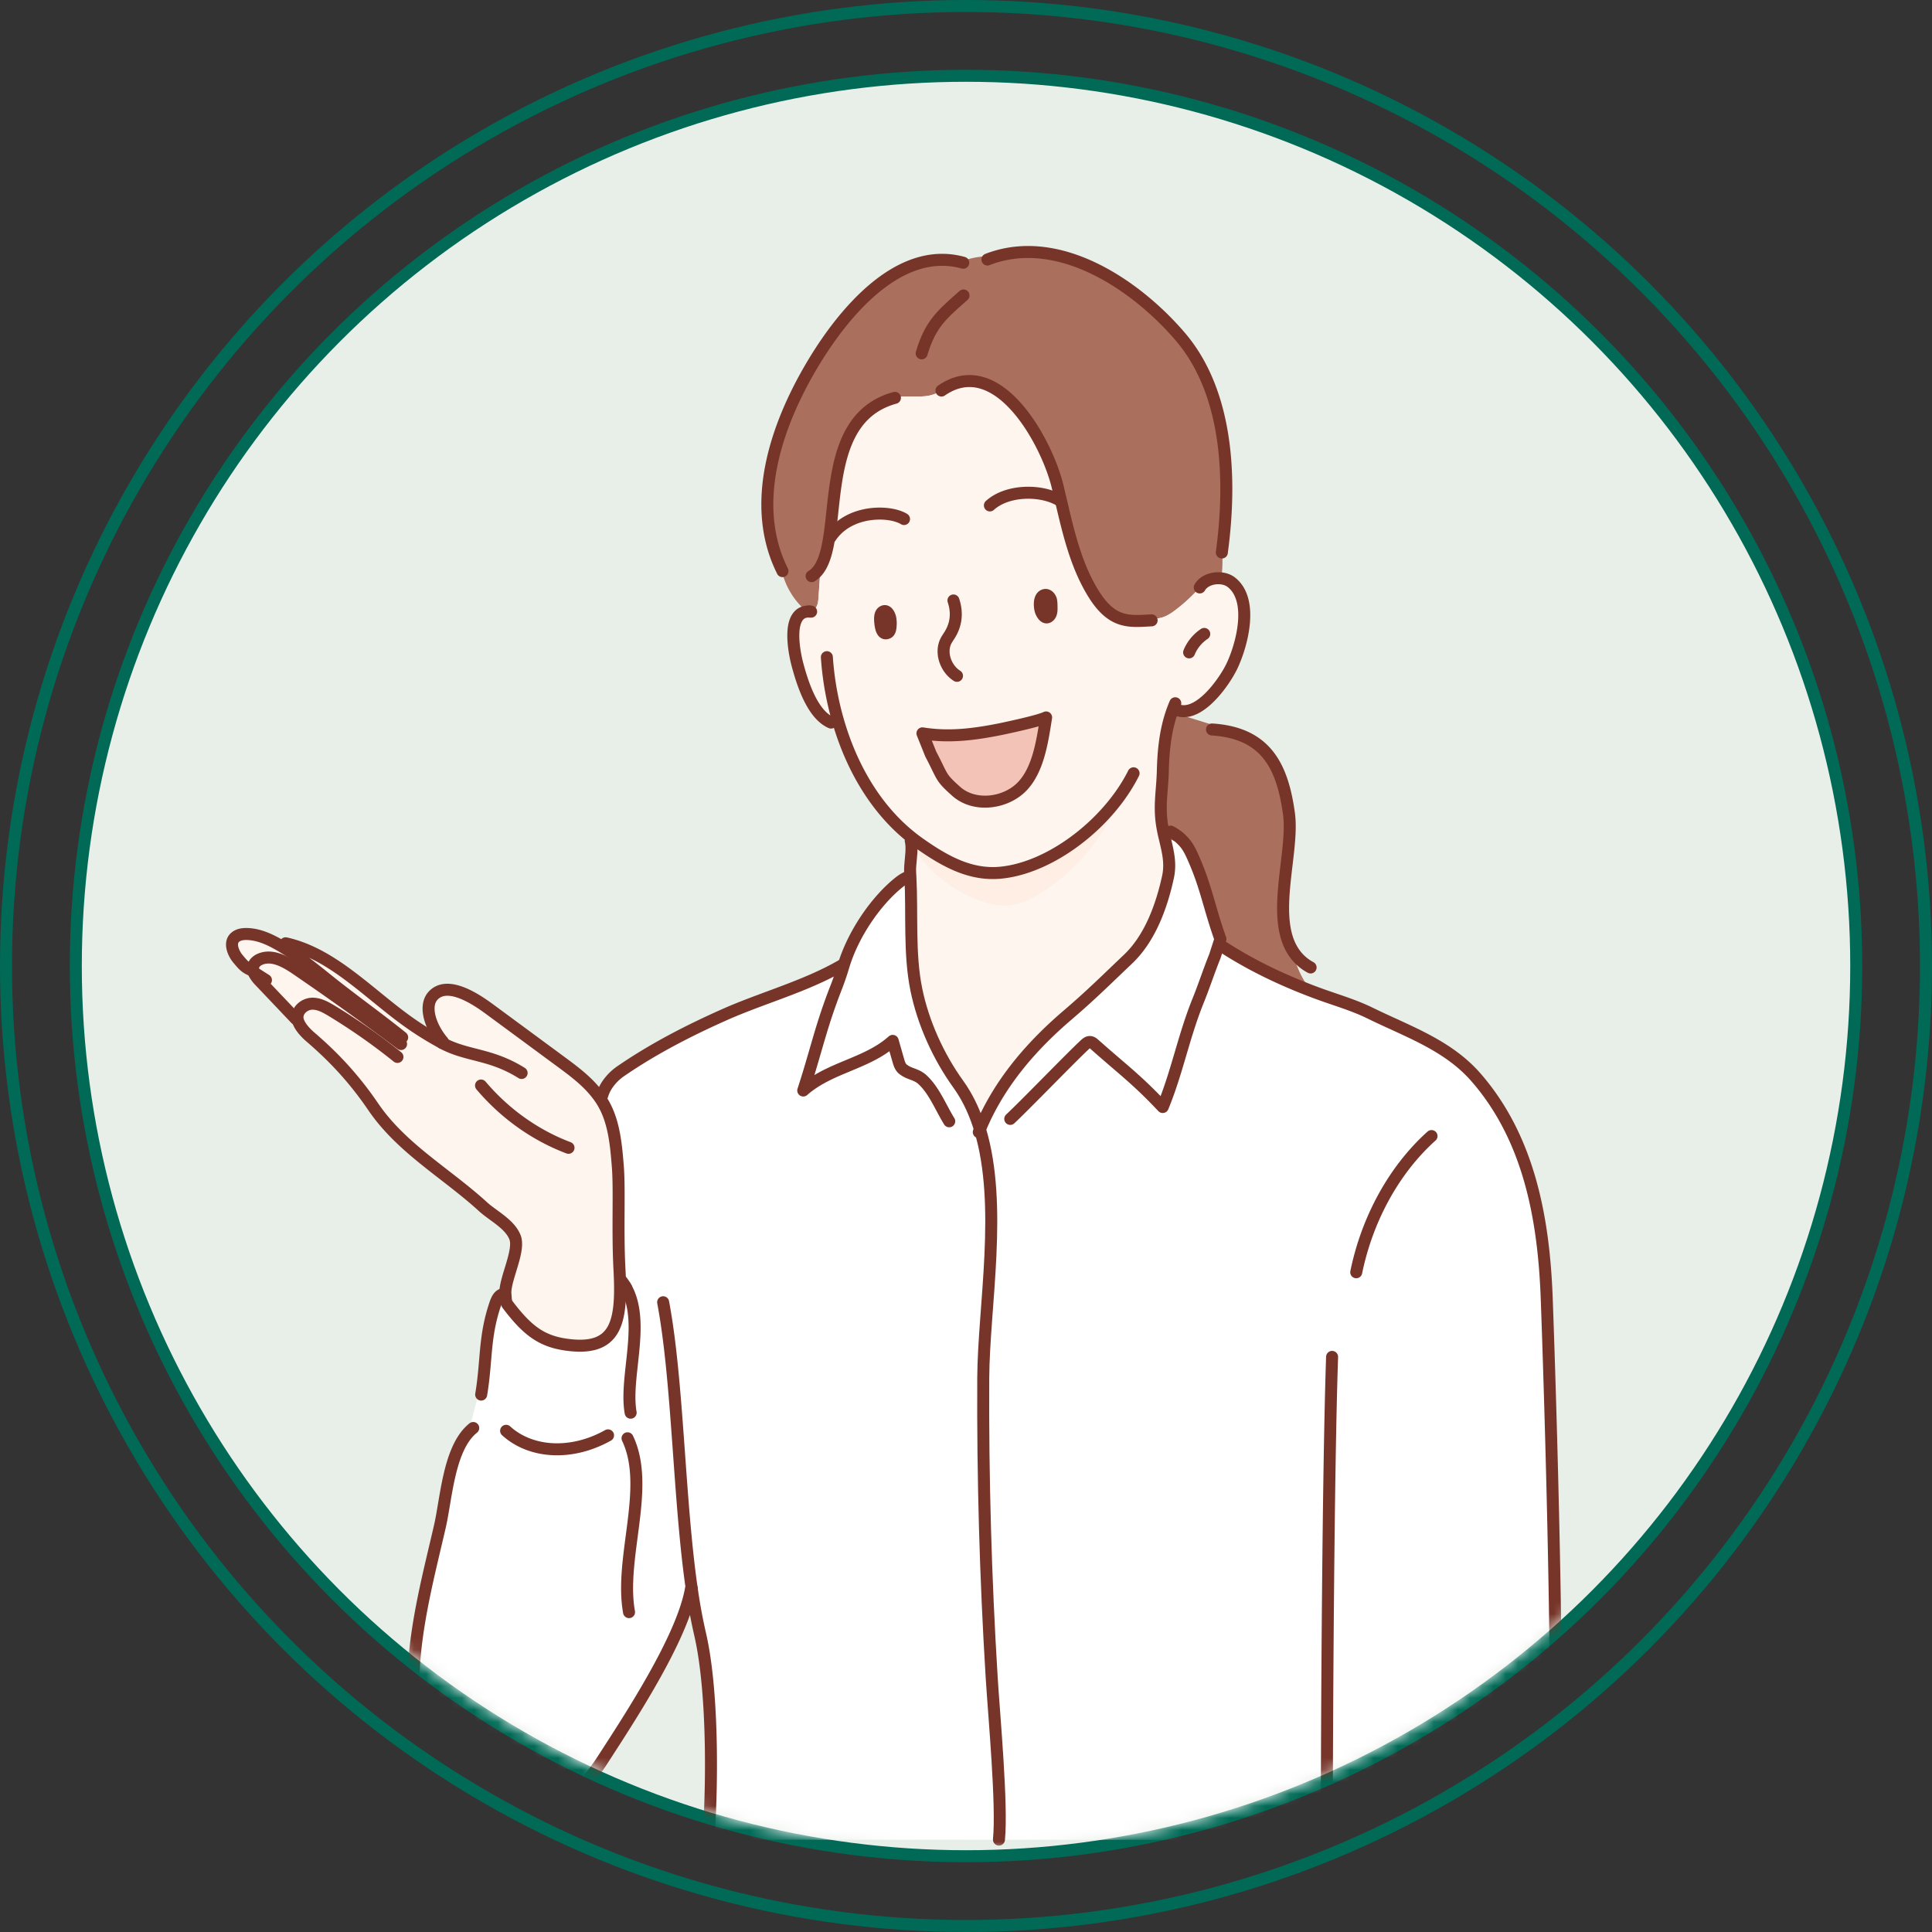 <svg width="161" height="161" fill="none" xmlns="http://www.w3.org/2000/svg"><rect width="100%" height="100%" fill="#333333" stroke="none"/><circle cx="80.502" cy="80.5" r="74.185" fill="#E8EEE8" stroke="#006A56"/><mask id="a" style="mask-type:alpha" maskUnits="userSpaceOnUse" x="6" y="6" width="149" height="149"><circle cx="80.502" cy="80.5" r="73.685" fill="#D9D9D9"/></mask><g mask="url(#a)"><path d="M98.348 69.848l-.445.28a3.642 3.642 0 00-.854-.337 13.153 13.153 0 01-.222-1.11c-.239-1.623.036-2.819.076-4.453.042-1.657.206-3.317.75-4.883l.169.056c1.472.457 2.942.911 4.413 1.37l-.051.163c3.549.666 4.735 3.248 5.233 6.868.436 3.158-1.514 8.433.3 11.397a7.7 7.7 0 001.336 3.084l-.071.182c-2.506-.974-4.922-2.15-7.177-3.624l-.136.085a8.53 8.53 0 00-.122-.19l.101-.311.055-.17c-.908-2.536-1.164-4.22-2.153-6.513-.222-.517-.445-1.046-.809-1.487a3.992 3.992 0 00-.392-.408z" fill="#AB6F5E"/><path d="M101.701 78.256l-.055.17-.1.31c.042.064.081.127.121.19l.137-.084c2.255 1.473 4.671 2.65 7.177 3.624.275.107.551.212.828.314 1.459.538 2.958.956 4.36 1.644 3.14 1.54 6.484 2.661 8.838 5.368 4.438 5.098 5.639 11.819 5.884 18.372.275 7.38 1.138 34.651.595 44.994-7.286-.061-13.24.037-18.916.111-3.293.044-6.492.08-9.806.071a7463.5 7463.5 0 00-17.516-.031v-.011c.286-2.888-.407-10.303-.606-13.519a375.893 375.893 0 01-.703-24.934c.03-5.929 1.656-14.421-.275-20.744l.006-.013c1.609-3.87 4.318-6.954 7.3-9.502 1.96-1.676 3.154-2.876 5.039-4.665 1.834-1.741 2.799-4.429 3.323-6.842.256-1.186-.03-2.197-.284-3.288.298.075.586.189.855.337l.445-.28c.142.128.275.264.392.407.363.44.587.97.809 1.487.988 2.293 1.244 3.978 2.152 6.514z" fill="#fff"/><path d="M87.177 59.786c-.319 2-.646 4.324-1.98 5.732-1.356 1.43-3.972 1.803-5.516.424-1.359-1.212-1.082-1.132-2.118-3.105l-.692-1.725c2.232.362 4.343.085 6.534-.356.496-.103 3.181-.673 3.772-.97z" fill="#F4C3B8"/><path d="M96.022 51.487l-.055.208c-1.855.099-3.297.323-4.89-2.294-1.64-2.693-2.212-5.857-2.96-8.92-.726-2.966-3.628-8.664-7.269-8.726-1.082.15-2.298.93-3.337 1.193-1.078.275-2.965-.208-3.812.514-5.356 2.31-3.572 10.751-5.315 13.752l-.17 2.535c-.02.282-.043.575-.177.823-.11.203-.318.37-.542.39h-.002l-.089-.001c-.003.002-.005.002-.007 0-.02 0-.036-.004-.053-.008-.163-.034-.296-.148-.415-.263a6.259 6.259 0 01-1.817-3.296c-2.697-5.656-.275-12.32 2.776-17.326 2.377-3.903 6.874-9.464 12.098-8.244a7.266 7.266 0 013.1-.466c5.654-1.62 11.716 2.548 15.259 6.68 4.045 4.717 4.269 11.973 3.498 17.833.055.777.034 1.56-.062 2.33-.523-.064-1.096.07-1.488.389a13.785 13.785 0 01-2.329 2.239c-.42.318-.883.621-1.406.69a1.417 1.417 0 01-.537-.03l.001-.002z" fill="#AB6F5E"/><path d="M76.086 70.554l-.055-.714c.178.14.358.277.544.407 2.285 1.624 4.38 2.707 6.805 2.478 3.541-.335 7.526-3.038 9.936-6.393-1.232 3.334-3.599 6.243-6.628 8.103-.787.485-1.64.905-2.558.996-.815.082-1.633-.104-2.407-.375a11.057 11.057 0 01-5.637-4.502z" fill="#FEEEE4"/><path d="M76.083 70.554a11.057 11.057 0 005.637 4.503c.773.271 1.592.456 2.407.375.919-.091 1.772-.511 2.558-.996 3.03-1.86 5.396-4.77 6.628-8.104-2.41 3.355-6.395 6.058-9.936 6.394-2.424.229-4.52-.855-6.805-2.478-.186-.13-.366-.267-.544-.407-2.979-2.334-4.975-5.766-6.09-9.434a8.352 8.352 0 01-.896-.3c-1.44-.814-2.204-3.293-2.589-4.735-.242-.903-.983-4.404.94-4.411h.008a.468.468 0 00.089.001h.001c.224-.02.433-.187.542-.39.135-.248.157-.541.177-.824l.17-2.534c1.744-3.001-.042-11.442 5.316-13.753.847-.721 2.734-.238 3.812-.513 1.038-.263 2.255-1.044 3.337-1.193 3.64.062 6.542 5.76 7.269 8.726.748 3.063 1.32 6.227 2.96 8.92 1.593 2.616 3.035 2.393 4.89 2.294l.055-.208c.174.044.36.055.536.03.523-.068.985-.371 1.406-.69a13.804 13.804 0 002.329-2.238c.392-.319.965-.453 1.488-.389.308.034.598.14.824.314 1.91 1.482.884 5.255.06 6.988-.621 1.313-2.855 4.526-4.714 3.598l-.184-.069c-.04.104-.077.209-.113.313-.544 1.566-.709 3.225-.75 4.883-.04 1.635-.315 2.83-.076 4.453.057.385.136.752.222 1.11.254 1.091.54 2.103.284 3.289-.525 2.413-1.49 5.1-3.323 6.842-1.886 1.79-3.08 2.988-5.039 4.665-2.982 2.547-5.692 5.631-7.3 9.502l-.006.013a9.87 9.87 0 00-.146-.451c-.404-1.2-.946-2.313-1.662-3.308-1.656-2.297-2.93-5.116-3.495-7.885-.61-3-.333-6.322-.492-9.362-.006-.127-.014-.254-.021-.38-.044-.688.157-1.523.106-2.247l.072-.005c.02.03.038.06.059.09v.001zm11.365-19.223c.203-.21.178-.555.177-.818-.002-.108-.008-.424-.06-.564-.096-.243-.33-.484-.63-.317-.346.198-.31.855-.234 1.179.06.273.382.901.748.52zm-2.251 14.186c1.334-1.407 1.662-3.731 1.98-5.731-.591.297-3.276.867-3.773.97-2.19.44-4.3.718-6.533.356l.692 1.725c1.036 1.972.76 1.893 2.118 3.105 1.544 1.38 4.161 1.006 5.515-.424h.001zM74.23 51.953a2.086 2.086 0 00-.044-.45c-.058-.274-.263-.69-.574-.552-.324.145-.286.654-.244 1.02.035.308.148.992.623.761.214-.102.227-.477.238-.778h.001z" fill="#FFF5EF"/><path d="M81.518 93.65c.053.15.1.3.147.452 1.93 6.323.305 14.815.274 20.744a376.32 376.32 0 00.703 24.934c.2 3.216.893 10.63.607 13.519v.011c-7.866-.005-15.767.002-24.224.019.294-3.532.49-12.117-.69-17.184a44.663 44.663 0 01-.69-3.772l-.062.01c-.704 4.118-5.158 10.859-7.375 14.288-2.647 4.101-8.508 8.63-12.555 3.692-5.415-6.611-2.71-15.705-.995-23.163.518-2.246.724-6.186 2.5-7.95l-.067-.064 1.131-4.402.07.007c.23-2.097.205-3.798.942-6.016.05-.152.103-.303.17-.439a2.8 2.8 0 01.443-.465 2.44 2.44 0 01.236-.181h.036c0 .047.002.093.006.136.001.034.005.066.007.102.026.267.01.57.173.787 1.694 2.24 2.923 3.14 5.227 3.383 3.761.397 4.292-1.87 4.118-5.859l-.021-.449c-.173-3.207.017-6.65-.136-8.562-.14-1.759-.3-3.583-1.118-5.112a6.47 6.47 0 00-.485-.771l.45-.474c.092-.2.204-.388.329-.566a4.289 4.289 0 011.086-1.057c2.69-1.845 5.603-3.345 8.577-4.671 3.174-1.417 6.753-2.359 9.795-4.114l.159.049c.005-.02.01-.04.017-.059.824-2.699 2.753-5.45 4.642-6.942.199-.159.407-.29.627-.396l.298-.017c.159 3.04-.118 6.363.492 9.361.565 2.77 1.838 5.588 3.494 7.886.717.995 1.259 2.109 1.662 3.308v-.002z" fill="#fff"/><path d="M51.65 106.238c.175 3.989-.355 6.256-4.117 5.859-2.304-.242-3.533-1.142-5.227-3.383-.163-.216-.146-.519-.173-.787l-.007-.102a1.618 1.618 0 01-.006-.136c.008-1.203 1.228-3.495.805-4.577-.441-1.125-1.842-1.796-2.668-2.553-3.03-2.773-6.775-4.843-9.148-8.327-1.543-2.266-3.208-4.079-5.247-5.825-.345-.298-.826-.792-1-1.284a1.22 1.22 0 01-.059-.237l-.154.023-2.99-3.148a2.81 2.81 0 01-.432-.56 1.433 1.433 0 01-.083-.18.83.83 0 01-.026-.528c.085-.282.337-.471.597-.574 1.02-.402 2.118.245 3.037.874a257.715 257.715 0 017.079 5.025c.464.342.926.687 1.387 1.032l.3-.404c-2.05-1.65-4.171-3.148-6.221-4.796-1.196-.962-2.395-1.927-3.694-2.715.165-.007.33-.017.497-.025l.06-.217.21.058c3.546 1.023 6.35 4.001 9.421 6.236a26.445 26.445 0 003.051 1.921 10 10 0 01-.354-.672c-.758-1.15-1.065-2.512-.408-3.246 1.23-1.372 3.714.361 4.771 1.142 1.963 1.445 3.922 2.89 5.884 4.336 1.062.782 2.15 1.594 2.977 2.642l.178.233c.178.245.34.5.485.771.819 1.528.977 3.353 1.117 5.113.154 1.91-.035 5.355.137 8.562.007.151.015.301.02.448l.002.001z" fill="#FFF5EF"/><path d="M27.294 81.651c2.05 1.648 4.172 3.146 6.22 4.797l-.299.404c-.46-.345-.923-.69-1.387-1.033a255.844 255.844 0 00-7.079-5.025c-.92-.629-2.018-1.275-3.037-.873-.26.102-.512.291-.597.574a.83.83 0 00.026.528c-.138-.088-.278-.18-.418-.268l.007-.014a1.42 1.42 0 01-.16-.093c-.276-.178-.461-.411-.74-.743-.405-.485-.722-1.307-.28-1.75.263-.265.648-.326 1.008-.32.972.016 1.9.436 2.756.934l.076.044.21.125c1.298.788 2.498 1.752 3.694 2.715v-.002z" fill="#FFF5EF"/><path d="M87.566 49.95c-.094-.243-.33-.484-.628-.317-.347.197-.311.854-.235 1.178.06.273.383.902.748.521.203-.21.178-.555.176-.818-.001-.108-.007-.425-.06-.565h0zm-13.38 1.552c-.06-.273-.264-.69-.574-.55-.325.144-.286.653-.245 1.019.036.308.148.993.623.761.214-.102.228-.477.239-.778a2.079 2.079 0 00-.044-.451h0zm5.268-1.463c.33.994.247 1.95-.29 2.833-.134.22-.331.485-.418.735-.345.964.129 2.16 1.004 2.713m8.444-14.687c-1.558-.845-4.273-.808-5.702.485m-7.157 1.135c-1.194-.737-4.595-.8-6.136 1.535m8.364 18.049c1.037 1.972.76 1.893 2.119 3.105 1.544 1.38 4.16 1.006 5.515-.424 1.334-1.408 1.662-3.732 1.98-5.732-.59.297-3.276.867-3.773.97-2.19.44-4.3.718-6.533.356l.692 1.725h0z" stroke="#77352A" stroke-linecap="round" stroke-linejoin="round"/><path d="M74.577 33.154a6.419 6.419 0 00-.88.307c-5.357 2.311-3.572 10.752-5.316 13.752-.197.343-.441.614-.748.798m14.652-26.384c.265-.105.533-.194.8-.27 5.654-1.619 11.715 2.549 15.259 6.682 4.045 4.716 4.269 11.972 3.497 17.832-.005.057-.013.112-.02.17" stroke="#77352A" stroke-linecap="round" stroke-linejoin="round"/><path d="M65.208 47.593l-.096-.2c-2.697-5.656-.275-12.32 2.776-17.326 2.377-3.902 6.874-9.463 12.098-8.244.095.021.191.046.286.072m19.707 27.058c.079-.14.187-.262.312-.364.392-.318.965-.453 1.488-.388.309.034.598.14.824.314 1.91 1.482.885 5.255.06 6.988-.621 1.313-2.855 4.525-4.714 3.597m1.145-4.736a3.418 3.418 0 011.26-1.536M67.393 50.96c-1.923.008-1.182 3.508-.94 4.412.385 1.442 1.149 3.921 2.589 4.736.068.04.138.076.21.106m-1.76-9.252c-.03-.002-.061-.002-.09-.002m.192.01l-.098-.007m1.41 3.801a25.163 25.163 0 001.033 5.643c1.114 3.667 3.111 7.1 6.09 9.433.178.14.358.277.544.407 2.285 1.624 4.38 2.707 6.804 2.478 3.542-.335 7.527-3.038 9.937-6.393.44-.612.828-1.246 1.15-1.891M24.65 84.909l-2.99-3.148a2.809 2.809 0 01-.433-.56 1.441 1.441 0 01-.083-.18.83.83 0 01-.026-.528c.085-.282.337-.471.597-.574 1.02-.401 2.118.245 3.037.874a257.5 257.5 0 017.079 5.025c.464.342.926.688 1.387 1.032.068.05.136.1.204.152" stroke="#77352A" stroke-linecap="round" stroke-linejoin="round"/><path d="M21.018 80.863a1.99 1.99 0 01-.449-.216c-.275-.178-.46-.412-.739-.743-.405-.485-.722-1.307-.28-1.75.263-.265.648-.326 1.008-.32.972.015 1.9.436 2.756.934l.076.043.21.125c1.298.789 2.498 1.752 3.694 2.715 2.05 1.648 4.172 3.146 6.22 4.797m3.326.464c2.1 1.134 4.004.864 6.628 2.503M23.8 78.607c.124.026.243.055.363.087.07.019.14.037.21.058 3.545 1.023 6.35 4.001 9.42 6.237a26.45 26.45 0 003.052 1.92m3.241 3.551c1.986 2.344 4.516 4.144 7.29 5.19" stroke="#77352A" stroke-linecap="round" stroke-linejoin="round"/><path d="M36.907 86.805a5.57 5.57 0 01-.425-.568c-.757-1.15-1.064-2.512-.407-3.246 1.23-1.371 3.713.361 4.77 1.142 1.964 1.445 3.923 2.89 5.884 4.336 1.063.782 2.151 1.595 2.977 2.642l.178.233c.178.245.341.5.486.771.818 1.529.977 3.353 1.117 5.113.154 1.911-.036 5.355.136 8.562.008.151.016.301.021.448.175 3.99-.356 6.257-4.117 5.859-2.304-.242-3.534-1.142-5.228-3.383-.162-.216-.146-.519-.172-.786l-.008-.103a1.583 1.583 0 01-.005-.136c.007-1.203 1.228-3.495.805-4.576-.441-1.126-1.842-1.796-2.668-2.554-3.03-2.773-6.776-4.843-9.149-8.327-1.542-2.265-3.208-4.078-5.246-5.825-.345-.297-.827-.792-1.001-1.284a1.222 1.222 0 01-.058-.237 1.072 1.072 0 01-.008-.132c.014-.639.637-1.099 1.226-1.112.59-.013 1.139.3 1.652.61a50.72 50.72 0 015.454 3.825" stroke="#77352A" stroke-linecap="round" stroke-linejoin="round"/><path d="M41.992 107.838a.665.665 0 00-.145.032c-.206.071-.34.247-.443.464-.067.137-.12.288-.169.44-.737 2.218-.713 3.919-.942 6.016-.05.453-.111.924-.195 1.424m12.086-8.89c1.623 2.943-.156 7.42.37 10.401m-.804-11.045c.134.164.254.337.358.515m-9.932 12.039c2.077 1.887 5.474 2.075 8.494.378m1.625.245c1.955 4.093-.694 9.939.125 14.487" stroke="#77352A" stroke-linecap="round" stroke-linejoin="round"/><path d="M39.436 119.001a3.414 3.414 0 00-.278.249c-1.776 1.764-1.982 5.703-2.5 7.95-1.715 7.457-4.42 16.552.995 23.163 4.048 4.938 9.909.409 12.556-3.693 2.216-3.428 6.67-10.17 7.374-14.288m.057-.032a44.384 44.384 0 00.694 3.794c1.18 5.067.983 13.652.69 17.184l-.028.328m-3.734-45.135c1.24 6.586 1.297 16.326 2.377 23.827m17.935-59.234c-.22.106-.429.236-.627.395-1.89 1.493-3.818 4.243-4.642 6.943-.006.019-.011.04-.018.058a22.888 22.888 0 01-.562 1.665c-1.313 3.33-1.675 5.283-2.787 8.7 2.213-1.95 5.3-2.205 7.454-4.135.157.546.312 1.094.47 1.639.077.265.162.547.39.725.536.429 1.099.387 1.624.872.977.901 1.52 2.326 2.226 3.464" stroke="#77352A" stroke-linecap="round" stroke-linejoin="round"/><path d="M75.894 70.055c.032.132.05.27.058.414.051.724-.15 1.56-.106 2.247.007.127.016.254.021.38.16 3.04-.118 6.363.493 9.362.564 2.77 1.837 5.588 3.494 7.886.716.994 1.258 2.108 1.662 3.307.053.15.1.3.146.451 1.93 6.323.305 14.815.275 20.744-.042 8.316.193 16.633.703 24.934.199 3.216.892 10.63.606 13.519" stroke="#77352A" stroke-linecap="round" stroke-linejoin="round"/><path d="M81.566 94.342c.03-.081.065-.16.099-.24l.006-.014c1.609-3.87 4.318-6.953 7.3-9.502 1.96-1.676 3.154-2.875 5.039-4.665 1.834-1.74 2.799-4.428 3.323-6.842.256-1.185-.03-2.197-.284-3.288a13.17 13.17 0 01-.222-1.11c-.238-1.623.036-2.819.076-4.453.042-1.657.206-3.317.75-4.884a10.595 10.595 0 01.286-.739" stroke="#77352A" stroke-linecap="round" stroke-linejoin="round"/><path d="M84.188 93.242c1.244-1.16 4.97-5.023 6.213-6.183.123-.113.263-.233.436-.225.142.007.26.104.364.195 2.396 2.13 3.51 2.904 5.693 5.222 1.19-2.871 1.755-5.915 2.954-8.872.493-1.218.895-2.468 1.387-3.684l.311-.958.101-.311.054-.169c-.907-2.537-1.163-4.22-2.152-6.514-.222-.517-.445-1.046-.81-1.487a3.86 3.86 0 00-1.184-.953M50.188 91.279c.041-.14.093-.277.151-.41.091-.2.203-.387.328-.566a4.29 4.29 0 011.086-1.056c2.69-1.846 5.603-3.346 8.577-4.672 3.174-1.417 6.754-2.358 9.795-4.114m42.895 25.559c.921-4.485 3.173-8.563 6.273-11.348" stroke="#77352A" stroke-linecap="round" stroke-linejoin="round"/><path d="M129.476 153.353l.011-.196c.543-10.342-.32-37.613-.595-44.993-.245-6.554-1.446-13.275-5.884-18.372-2.353-2.707-5.698-3.828-8.838-5.368-1.402-.688-2.901-1.107-4.36-1.645a43.978 43.978 0 01-.828-.314c-2.506-.974-4.922-2.15-7.177-3.624m8.761 74.868v-.439c.004-9.469.112-30.533.442-40.195m-32.551-80.53c.822-.568 1.624-.805 2.393-.79 3.64.062 6.543 5.76 7.269 8.726.748 3.063 1.32 6.227 2.96 8.92 1.593 2.617 3.035 2.393 4.89 2.294M76.805 29.446c.73-2.412 1.6-3.156 3.488-4.823M101 60.79c.419.026.813.075 1.179.144 3.549.667 4.735 3.248 5.233 6.868.436 3.158-1.514 8.433.3 11.398a3.92 3.92 0 001.504 1.422M57.64 132.348v.002m-5.535-25.155l.076.129M21.14 81.022l1.022.653M36.84 86.91l.002.002m30.65-35.949h.002m-.1-.003s.005.002.009 0" stroke="#77352A" stroke-linecap="round" stroke-linejoin="round"/></g><circle cx="80.5" cy="80.5" r="80" stroke="#006A56"/></svg>